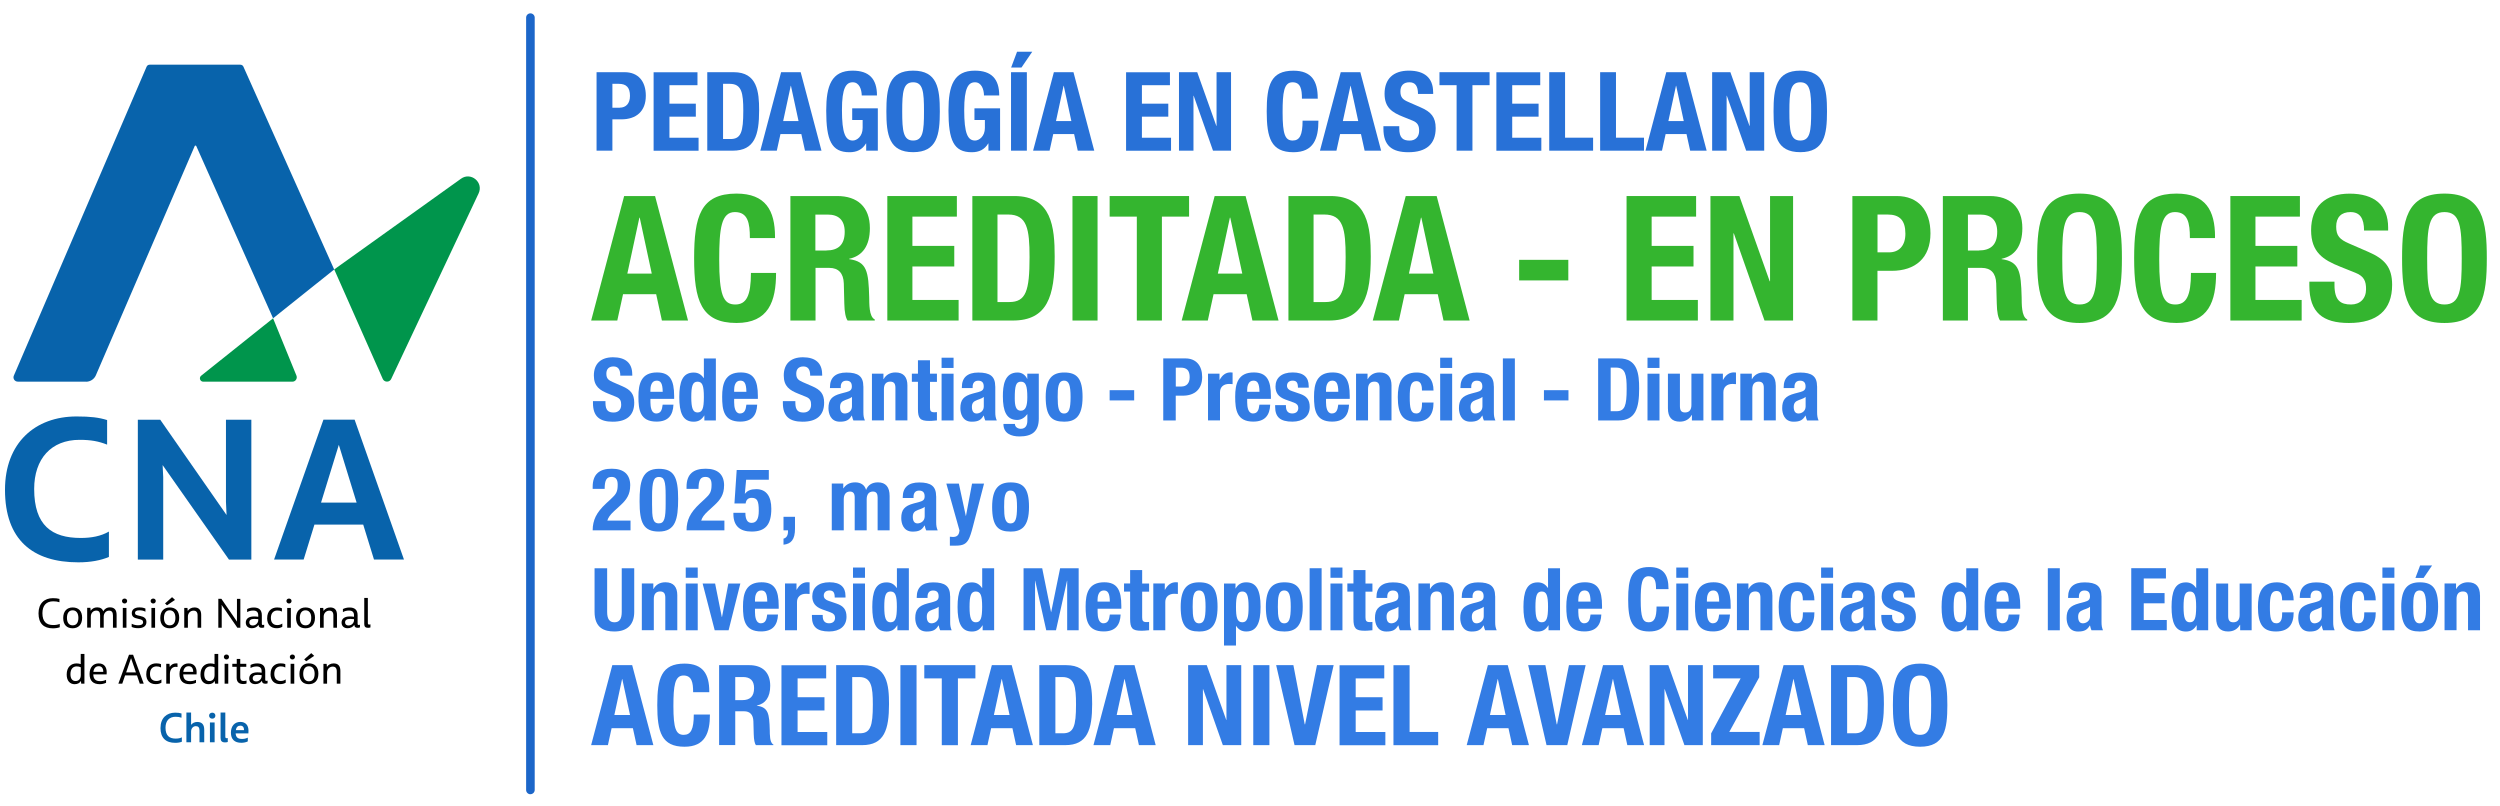 <?xml version="1.0" encoding="UTF-8"?>
<svg id="Capa_1" data-name="Capa 1" xmlns="http://www.w3.org/2000/svg" viewBox="0 0 500.41 161.24">
  <defs>
    <style>
      .cls-1 {
        fill: #00954c;
      }

      .cls-2 {
        fill: #2871d7;
      }

      .cls-3 {
        fill: #337ce4;
      }

      .cls-4 {
        fill: #0863ab;
      }

      .cls-5 {
        fill: #34b52f;
      }

      .cls-6 {
        fill: #1c66c9;
      }
    </style>
  </defs>
  <g>
    <g>
      <path d="M7.71,122.76c0-1.97,1.16-3.03,2.89-3.03.55,0,.94.05,1.3.15v.67c-.36-.13-.73-.19-1.23-.19-1.41,0-2.18.85-2.18,2.38,0,1.7.81,2.37,2.15,2.37.52,0,.95-.07,1.32-.23v.67c-.38.14-.83.22-1.38.22-1.81,0-2.87-.96-2.87-3Z"/>
      <path d="M12.65,123.7c0-1.36.76-2.11,1.89-2.11s1.9.66,1.9,2.06-.77,2.11-1.9,2.11-1.89-.66-1.89-2.06ZM15.69,123.67c0-.98-.45-1.51-1.15-1.51s-1.14.53-1.14,1.51.43,1.5,1.15,1.5,1.14-.5,1.14-1.5Z"/>
      <path d="M23.34,123.08v2.57h-.73v-2.46c0-.68-.27-.96-.77-.96-.62,0-1.08.5-1.08,1.22v2.19h-.72v-2.47c0-.68-.27-.95-.78-.95-.62,0-1.08.5-1.08,1.22v2.19h-.73v-3.97h.64l.06.6c.26-.4.7-.69,1.29-.69.64,0,1.05.26,1.22.8.25-.46.71-.8,1.36-.8.85,0,1.32.48,1.32,1.5Z"/>
      <path d="M24.42,120.3c0-.28.22-.49.52-.49s.51.21.51.49-.22.5-.51.5-.52-.22-.52-.5ZM24.58,121.68h.73v3.97h-.73v-3.97Z"/>
      <path d="M26.36,125.5v-.65c.36.19.83.31,1.27.31.67,0,1.01-.2,1.01-.6s-.23-.55-.99-.7c-.83-.16-1.27-.43-1.27-1.14,0-.67.51-1.14,1.51-1.14.51,0,.89.08,1.22.23v.63c-.36-.2-.78-.28-1.18-.28-.6,0-.9.18-.9.53s.17.42,1.01.6c.82.17,1.27.49,1.27,1.22s-.52,1.23-1.65,1.23c-.53,0-.96-.08-1.3-.25Z"/>
      <path d="M30.15,120.3c0-.28.22-.49.52-.49s.51.21.51.49-.22.5-.51.5-.52-.22-.52-.5ZM30.31,121.68h.73v3.97h-.73v-3.97Z"/>
      <path d="M32.08,123.7c0-1.36.76-2.11,1.89-2.11s1.9.66,1.9,2.06-.77,2.11-1.9,2.11-1.89-.66-1.89-2.06ZM35.11,123.67c0-.98-.45-1.51-1.15-1.51s-1.14.53-1.14,1.51.43,1.5,1.15,1.5,1.14-.5,1.14-1.5ZM33.03,120.79l1.41-1.26.59.55-1.61,1.08-.38-.37Z"/>
      <path d="M40.27,123.08v2.57h-.72v-2.47c0-.68-.31-.95-.81-.95-.65,0-1.13.52-1.13,1.19v2.23h-.73v-3.97h.64l.06.61c.27-.41.72-.7,1.34-.7.89,0,1.35.5,1.35,1.5Z"/>
      <path d="M48.11,119.86v5.79h-.6l-3.15-4.57.02.36v4.21h-.68v-5.79h.61l3.14,4.58-.02-.36v-4.21h.68Z"/>
      <path d="M52.88,125.04v.55c-.15.05-.29.08-.46.08-.46,0-.66-.21-.67-.61-.27.43-.73.69-1.34.69-.73,0-1.21-.43-1.21-1.13,0-.74.54-1.23,1.66-1.23.29,0,.56.02.83.07v-.3c0-.62-.31-.95-1.01-.95-.45,0-.86.11-1.21.31v-.61c.34-.18.81-.31,1.33-.31,1.06,0,1.61.5,1.61,1.56v1.69c0,.18.08.25.21.25.07,0,.17-.02.26-.05ZM51.69,124.19v-.26c-.26-.03-.53-.05-.79-.05-.66,0-1,.25-1,.7,0,.42.29.62.69.62.69,0,1.08-.58,1.1-1Z"/>
      <path d="M53.48,123.73c0-1.42.85-2.14,2-2.14.36,0,.71.05.95.17v.65c-.31-.15-.52-.21-.9-.21-.74,0-1.31.47-1.31,1.5,0,.95.5,1.42,1.27,1.42.43,0,.72-.11,1.02-.31v.65c-.31.19-.65.29-1.15.29-1.14,0-1.89-.7-1.89-2.02Z"/>
      <path d="M57.33,120.3c0-.28.22-.49.52-.49s.51.21.51.49-.22.5-.51.5-.52-.22-.52-.5ZM57.49,121.68h.73v3.97h-.73v-3.97Z"/>
      <path d="M59.26,123.7c0-1.36.76-2.11,1.89-2.11s1.9.66,1.9,2.06-.77,2.11-1.9,2.11-1.89-.66-1.89-2.06ZM62.3,123.67c0-.98-.45-1.51-1.15-1.51s-1.14.53-1.14,1.51.43,1.5,1.15,1.5,1.14-.5,1.14-1.5Z"/>
      <path d="M67.45,123.08v2.57h-.72v-2.47c0-.68-.31-.95-.81-.95-.65,0-1.13.52-1.13,1.19v2.23h-.73v-3.97h.64l.06.61c.27-.41.72-.7,1.34-.7.89,0,1.35.5,1.35,1.5Z"/>
      <path d="M72.05,125.04v.55c-.15.05-.29.08-.46.08-.46,0-.66-.21-.67-.61-.27.43-.73.69-1.34.69-.73,0-1.21-.43-1.21-1.13,0-.74.54-1.23,1.66-1.23.29,0,.56.02.83.07v-.3c0-.62-.31-.95-1.01-.95-.45,0-.86.11-1.21.31v-.61c.34-.18.81-.31,1.33-.31,1.06,0,1.61.5,1.61,1.56v1.69c0,.18.08.25.21.25.07,0,.17-.02.26-.05ZM70.86,124.19v-.26c-.26-.03-.53-.05-.79-.05-.66,0-1,.25-1,.7,0,.42.29.62.69.62.69,0,1.08-.58,1.1-1Z"/>
      <path d="M72.91,124.91v-5.22h.72v5.02c0,.26.12.31.27.31.08,0,.16-.02.25-.05v.62c-.16.06-.31.08-.48.08-.5,0-.76-.22-.76-.76Z"/>
      <path d="M16.9,130.89v5.96h-.64l-.06-.55c-.24.4-.64.65-1.25.65-.93,0-1.6-.65-1.6-1.93,0-1.47.84-2.23,1.99-2.23.32,0,.6.06.82.14v-2.04h.73ZM16.17,135.1v-1.53c-.24-.12-.48-.18-.81-.18-.73,0-1.26.5-1.26,1.55,0,.87.35,1.38,1.02,1.38s1.05-.45,1.05-1.22Z"/>
      <path d="M21.34,134.99h-2.67c.03.93.46,1.35,1.38,1.35.46,0,.74-.07,1.18-.26v.59c-.34.17-.82.28-1.26.28-1.31,0-2.04-.67-2.04-2.04s.76-2.12,1.83-2.12c1,0,1.6.64,1.6,1.78,0,.17,0,.27-.02.43ZM18.69,134.48h1.98c0-.74-.32-1.13-.9-1.13s-.98.36-1.08,1.13Z"/>
      <path d="M27.41,135.19h-2.37l-.57,1.66h-.78l2.13-5.79h.82l2.13,5.79h-.79l-.56-1.66ZM27.21,134.59l-.98-2.85-.98,2.85h1.95Z"/>
      <path d="M29.28,134.92c0-1.42.85-2.14,2-2.14.36,0,.71.05.95.17v.65c-.31-.15-.52-.21-.9-.21-.74,0-1.31.47-1.31,1.5,0,.95.5,1.42,1.27,1.42.43,0,.72-.11,1.02-.31v.65c-.31.19-.65.29-1.15.29-1.14,0-1.89-.7-1.89-2.02Z"/>
      <path d="M35.53,132.81v.7c-.1-.02-.22-.04-.36-.04-.66,0-1.16.5-1.16,1.44v1.93h-.73v-3.97h.64l.06.63c.26-.45.7-.72,1.26-.72.11,0,.21,0,.29.03Z"/>
      <path d="M39.34,134.99h-2.67c.03.93.46,1.35,1.38,1.35.46,0,.74-.07,1.18-.26v.59c-.34.17-.82.28-1.26.28-1.31,0-2.04-.67-2.04-2.04s.76-2.12,1.83-2.12c1,0,1.6.64,1.6,1.78,0,.17,0,.27-.02.43ZM36.69,134.48h1.98c0-.74-.32-1.13-.9-1.13s-.98.36-1.08,1.13Z"/>
      <path d="M43.68,130.89v5.96h-.64l-.06-.55c-.24.4-.64.65-1.25.65-.93,0-1.6-.65-1.6-1.93,0-1.47.84-2.23,1.99-2.23.32,0,.6.06.82.14v-2.04h.73ZM42.95,135.1v-1.53c-.24-.12-.48-.18-.81-.18-.73,0-1.26.5-1.26,1.55,0,.87.35,1.38,1.02,1.38s1.05-.45,1.05-1.22Z"/>
      <path d="M44.81,131.5c0-.28.22-.49.52-.49s.51.21.51.49-.22.5-.51.5-.52-.22-.52-.5ZM44.96,132.87h.73v3.97h-.73v-3.97Z"/>
      <path d="M49.35,136.22v.59c-.15.07-.36.11-.65.11-.69,0-1.33-.26-1.33-1.26v-2.19h-.87v-.6h.89v-.98h.7v.98h1.21v.6h-1.21v2.09c0,.6.31.75.7.75.24,0,.36-.02.56-.09Z"/>
      <path d="M53.56,136.23v.55c-.15.05-.29.08-.46.08-.46,0-.66-.21-.67-.61-.27.43-.73.69-1.34.69-.73,0-1.21-.43-1.21-1.13,0-.74.54-1.23,1.66-1.23.29,0,.56.02.83.07v-.3c0-.62-.31-.95-1.01-.95-.45,0-.86.11-1.21.31v-.61c.34-.18.81-.31,1.33-.31,1.06,0,1.61.5,1.61,1.56v1.69c0,.18.08.25.21.25.07,0,.17-.02.26-.05ZM52.37,135.39v-.26c-.26-.03-.53-.05-.79-.05-.66,0-1,.25-1,.7,0,.42.29.62.69.62.69,0,1.08-.58,1.1-1Z"/>
      <path d="M54.16,134.92c0-1.42.85-2.14,2-2.14.36,0,.71.05.95.17v.65c-.31-.15-.52-.21-.9-.21-.74,0-1.31.47-1.31,1.5,0,.95.5,1.42,1.27,1.42.43,0,.72-.11,1.02-.31v.65c-.31.19-.65.29-1.15.29-1.14,0-1.89-.7-1.89-2.02Z"/>
      <path d="M58.01,131.5c0-.28.22-.49.52-.49s.51.21.51.49-.22.5-.51.5-.52-.22-.52-.5ZM58.17,132.87h.73v3.97h-.73v-3.97Z"/>
      <path d="M59.94,134.89c0-1.36.76-2.11,1.89-2.11s1.9.66,1.9,2.06-.77,2.11-1.9,2.11-1.89-.66-1.89-2.06ZM62.98,134.87c0-.98-.45-1.51-1.15-1.51s-1.14.53-1.14,1.51.43,1.5,1.15,1.5,1.14-.5,1.14-1.5ZM60.89,131.99l1.41-1.26.59.55-1.61,1.08-.38-.37Z"/>
      <path d="M68.13,134.28v2.57h-.72v-2.47c0-.68-.31-.95-.81-.95-.65,0-1.13.52-1.13,1.19v2.23h-.73v-3.97h.64l.06.61c.27-.41.72-.7,1.34-.7.89,0,1.35.5,1.35,1.5Z"/>
    </g>
    <g>
      <path class="cls-4" d="M1,98.04c0-9.4,6.04-14.68,14.32-14.68,2.8,0,4.44.2,6.12.72v4.92c-1.72-.68-3.24-.96-5.52-.96-5.68,0-9.08,3.8-9.08,9.84,0,7.32,3.56,9.8,9.32,9.8,2.16,0,4.04-.36,5.64-1.28v5.08c-1.6.68-3.64,1.08-6.12,1.08-9.16,0-14.68-4.52-14.68-14.52Z"/>
      <path class="cls-4" d="M50.31,84.01v28h-4.48l-13.28-18.92.12,2.4v16.52h-5.08v-28h4.48l13.28,19.08-.12-2.64v-16.44h5.08Z"/>
      <path class="cls-4" d="M72.7,105h-9.76l-2.16,7h-5.92l9.88-28h6.24l9.88,28h-6l-2.16-7ZM71.38,100.6l-3.56-11.56-3.56,11.56h7.12Z"/>
    </g>
    <g>
      <path class="cls-1" d="M54.66,63.71l-14.39,11.49c-.5.4-.22,1.2.42,1.2h17.83c.63,0,1.05-.63.82-1.21l-4.68-11.47Z"/>
      <path class="cls-4" d="M17.21,76.39H3.56c-.62,0-1.04-.63-.79-1.2L29.34,13.36c.1-.24.33-.41.61-.41h18.16c.27,0,.51.16.61.39l18.17,40.6-12.23,9.77-15.37-34.47c-.06-.14-.26-.14-.32,0l-19.8,45.92c-.34.74-1.09,1.25-1.96,1.25"/>
      <path class="cls-1" d="M76.61,75.84l-9.71-21.91,25.38-18.16c1.98-1.42,4.56.73,3.52,2.94l-17.48,37.11c-.14.34-.47.57-.86.57s-.71-.23-.85-.55"/>
    </g>
    <g>
      <path class="cls-4" d="M32.13,145.69c0-1.95,1.21-3.04,2.93-3.04.57,0,.93.05,1.27.16v.85c-.36-.13-.69-.19-1.18-.19-1.28,0-2.02.81-2.02,2.19,0,1.6.77,2.18,2.03,2.18.49,0,.89-.07,1.24-.25v.88c-.35.14-.79.22-1.32.22-1.86,0-2.96-.95-2.96-3Z"/>
      <path class="cls-4" d="M40.88,146.07v2.51h-.95v-2.39c0-.58-.26-.84-.72-.84-.53,0-.96.41-.96,1.08v2.15h-.94v-5.96h.94v2.47c.26-.34.68-.58,1.23-.58.93,0,1.4.51,1.4,1.56Z"/>
      <path class="cls-4" d="M41.85,143.25c0-.35.26-.6.64-.6s.62.25.62.6-.25.6-.62.6-.64-.25-.64-.6ZM42.02,144.61h.94v3.97h-.94v-3.97Z"/>
      <path class="cls-4" d="M44.15,147.73v-5.11h.95v4.83c0,.26.11.31.26.31.07,0,.15,0,.23-.04v.8c-.18.06-.35.08-.55.08-.63,0-.89-.29-.89-.89Z"/>
      <path class="cls-4" d="M49.71,146.8h-2.54c.05.76.41,1.11,1.27,1.11.47,0,.73-.07,1.16-.26v.75c-.31.17-.82.28-1.29.28-1.37,0-2.09-.7-2.09-2.04s.78-2.14,1.88-2.14c1.03,0,1.64.64,1.64,1.78,0,.2,0,.34-.02.51ZM47.2,146.15h1.65c0-.6-.26-.9-.74-.9s-.81.27-.9.9Z"/>
    </g>
  </g>
  <path class="cls-6" d="M106.17,158.98c-.48,0-.86-.39-.86-.86V3.53c0-.48.39-.86.86-.86s.86.39.86.86v154.58c0,.48-.39.86-.86.86Z"/>
  <g>
    <path class="cls-2" d="M125.02,14.45c2.71,0,4.25,1.8,4.25,4.71,0,3.1-1.89,4.73-4.91,4.73h-1.78v6.27h-3.17v-15.71h5.61ZM124.05,21.55c1.23,0,2.05-.81,2.05-2.35,0-1.69-.73-2.42-2.24-2.42h-1.28v4.78h1.47Z"/>
    <path class="cls-2" d="M139.61,14.45v2.6h-5.61v3.7h5.28v2.6h-5.28v4.22h5.83v2.6h-9v-15.71h8.78Z"/>
    <path class="cls-2" d="M146.87,14.45c4.71,0,5.08,3.94,5.08,7.63,0,4.97-.9,8.08-5.28,8.08h-5.1v-15.71h5.3ZM146.21,27.83c2.11,0,2.57-1.39,2.57-5.66,0-3.56-.31-5.39-2.71-5.39h-1.34v11.05h1.47Z"/>
    <path class="cls-2" d="M160.27,14.45l4.16,15.71h-3.3l-.73-3.32h-4.18l-.73,3.32h-3.3l4.16-15.71h3.92ZM158.28,17.18l-1.52,7.06h3.08l-1.52-7.06h-.04Z"/>
    <path class="cls-2" d="M175.53,19.11h-3.04c-.02-1.19-.48-2.64-1.8-2.64s-2.16,1.08-2.16,5.52c0,4.75.7,6.14,2.18,6.14.77,0,1.96-.79,1.96-2.53v-1.58h-2.09v-2.33h5.13v8.47h-2.33v-1.45h-.04c-.75,1.25-1.85,1.76-3.3,1.76-3.61,0-4.66-2.35-4.66-8.32,0-5.02,1.06-8.01,5.28-8.01,3.3,0,4.88,1.63,4.88,4.97Z"/>
    <path class="cls-2" d="M188.12,22.3c0,4.66-.53,8.16-5.35,8.16s-5.35-3.5-5.35-8.16.51-8.16,5.35-8.16,5.35,3.54,5.35,8.16ZM182.77,28.13c1.98,0,2.18-1.85,2.18-5.83s-.2-5.83-2.18-5.83-2.18,1.91-2.18,5.83.22,5.83,2.18,5.83Z"/>
    <path class="cls-2" d="M200,19.11h-3.04c-.02-1.19-.48-2.64-1.8-2.64s-2.16,1.08-2.16,5.52c0,4.75.7,6.14,2.18,6.14.77,0,1.96-.79,1.96-2.53v-1.58h-2.09v-2.33h5.13v8.47h-2.33v-1.45h-.04c-.75,1.25-1.85,1.76-3.3,1.76-3.61,0-4.66-2.35-4.66-8.32,0-5.02,1.06-8.01,5.28-8.01,3.3,0,4.88,1.63,4.88,4.97Z"/>
    <path class="cls-2" d="M205.54,14.45v15.71h-3.17v-15.71h3.17ZM206.62,10.35l-2.16,3.17h-2.07l1.19-3.17h3.04Z"/>
    <path class="cls-2" d="M214.87,14.45l4.16,15.71h-3.3l-.73-3.32h-4.18l-.73,3.32h-3.3l4.16-15.71h3.92ZM212.89,17.18l-1.52,7.06h3.08l-1.52-7.06h-.04Z"/>
    <path class="cls-2" d="M234.18,14.45v2.6h-5.61v3.7h5.28v2.6h-5.28v4.22h5.83v2.6h-9v-15.71h8.78Z"/>
    <path class="cls-2" d="M239.64,14.45l3.83,10.76h.04v-10.76h2.9v15.71h-3.61l-3.87-11h-.04v11h-2.9v-15.71h3.65Z"/>
    <path class="cls-2" d="M263.77,19.6v.15h-3.17c0-1.91-.26-3.28-1.89-3.28-1.72,0-1.98,2.05-1.98,6.01,0,4.44.51,5.65,2.02,5.65,1.41,0,1.98-1.1,1.98-3.98h3.17c0,3.59-.95,6.32-5,6.32-4.49,0-5.35-2.88-5.35-8.16s.81-8.16,5.35-8.16c3.67,0,4.86,2.13,4.86,5.46Z"/>
    <path class="cls-2" d="M272.29,14.45l4.16,15.71h-3.3l-.73-3.32h-4.18l-.73,3.32h-3.3l4.16-15.71h3.92ZM270.31,17.18l-1.52,7.06h3.08l-1.52-7.06h-.04Z"/>
    <path class="cls-2" d="M286.87,18.43v.37h-3.04c0-1.58-.55-2.33-1.72-2.33s-1.8.66-1.8,1.83.44,1.63,1.63,2.13l2.42,1.06c2.09.9,3.01,1.96,3.01,4.16,0,3.21-1.89,4.82-5.46,4.82-3.28,0-5-1.3-5-4.73v-.48h3.17v.42c0,1.96.77,2.46,2.09,2.46,1.12,0,1.89-.73,1.89-1.94,0-.97-.22-1.63-1.34-2.07l-1.91-.77c-2.16-.86-3.67-1.83-3.67-4.6,0-2.97,1.76-4.62,4.86-4.62s4.86,1.43,4.86,4.29Z"/>
    <path class="cls-2" d="M298.16,14.45v2.6h-3.43v13.11h-3.17v-13.11h-3.43v-2.6h10.03Z"/>
    <path class="cls-2" d="M308.3,14.45v2.6h-5.61v3.7h5.28v2.6h-5.28v4.22h5.83v2.6h-9v-15.71h8.78Z"/>
    <path class="cls-2" d="M313.27,14.45v13.11h5.61v2.6h-8.78v-15.71h3.17Z"/>
    <path class="cls-2" d="M323.46,14.45v13.11h5.61v2.6h-8.78v-15.71h3.17Z"/>
    <path class="cls-2" d="M337.45,14.45l4.16,15.71h-3.3l-.73-3.32h-4.18l-.73,3.32h-3.3l4.16-15.71h3.92ZM335.47,17.18l-1.52,7.06h3.08l-1.52-7.06h-.04Z"/>
    <path class="cls-2" d="M346.36,14.45l3.83,10.76h.04v-10.76h2.9v15.71h-3.61l-3.87-11h-.04v11h-2.9v-15.71h3.65Z"/>
    <path class="cls-2" d="M365.7,22.3c0,4.66-.53,8.16-5.35,8.16s-5.35-3.5-5.35-8.16.51-8.16,5.35-8.16,5.35,3.54,5.35,8.16ZM360.35,28.13c1.98,0,2.18-1.85,2.18-5.83s-.2-5.83-2.18-5.83-2.18,1.91-2.18,5.83.22,5.83,2.18,5.83Z"/>
    <path class="cls-5" d="M131.12,39.24l6.6,24.92h-5.23l-1.15-5.27h-6.63l-1.15,5.27h-5.23l6.6-24.92h6.21ZM127.98,43.57l-2.41,11.2h4.89l-2.41-11.2h-.07Z"/>
    <path class="cls-5" d="M155.13,47.41v.24h-5.03c0-3.04-.42-5.2-3-5.2-2.72,0-3.14,3.25-3.14,9.53,0,7.05.8,8.97,3.21,8.97,2.23,0,3.14-1.75,3.14-6.32h5.03c0,5.69-1.5,10.02-7.92,10.02-7.12,0-8.48-4.57-8.48-12.95s1.29-12.95,8.48-12.95c5.83,0,7.71,3.38,7.71,8.65Z"/>
    <path class="cls-5" d="M167.59,39.24c4.01,0,6.53,2.16,6.53,6.42,0,3.56-1.5,5.58-4.15,6.14v.07c3.59.49,3.87,2.51,4.01,7.61.04,1.33-.07,3.87,1.12,4.47v.21h-5.44c-.38-.52-.63-1.67-.66-3.42l-.1-4.01c-.07-2.06-1.08-3.11-2.9-3.11h-2.76v10.54h-5.03v-24.92h9.39ZM165.42,50.13c2.37,0,3.66-1.15,3.66-3.73,0-2.37-1.26-3.45-3.39-3.45h-2.48v7.19h2.2Z"/>
    <path class="cls-5" d="M191.53,39.24v4.12h-8.9v5.86h8.38v4.12h-8.38v6.7h9.25v4.12h-14.27v-24.92h13.92Z"/>
    <path class="cls-5" d="M203.05,39.24c7.47,0,8.06,6.25,8.06,12.11,0,7.89-1.43,12.81-8.38,12.81h-8.1v-24.92h8.41ZM202,60.46c3.35,0,4.08-2.2,4.08-8.97,0-5.65-.49-8.55-4.29-8.55h-2.13v17.52h2.34Z"/>
    <path class="cls-5" d="M219.69,39.24v24.92h-5.02v-24.92h5.02Z"/>
    <path class="cls-5" d="M238.01,39.24v4.12h-5.44v20.8h-5.02v-20.8h-5.44v-4.12h15.91Z"/>
    <path class="cls-5" d="M249.32,39.24l6.6,24.92h-5.23l-1.15-5.27h-6.63l-1.15,5.27h-5.23l6.6-24.92h6.21ZM246.18,43.57l-2.41,11.2h4.89l-2.41-11.2h-.07Z"/>
    <path class="cls-5" d="M266.32,39.24c7.47,0,8.06,6.25,8.06,12.11,0,7.89-1.43,12.81-8.38,12.81h-8.1v-24.92h8.41ZM265.27,60.46c3.35,0,4.08-2.2,4.08-8.97,0-5.65-.49-8.55-4.29-8.55h-2.13v17.52h2.34Z"/>
    <path class="cls-5" d="M287.57,39.24l6.6,24.92h-5.23l-1.15-5.27h-6.63l-1.15,5.27h-5.23l6.6-24.92h6.21ZM284.43,43.57l-2.41,11.2h4.89l-2.41-11.2h-.07Z"/>
    <path class="cls-5" d="M313.92,52.01v4.12h-9.84v-4.12h9.84Z"/>
    <path class="cls-5" d="M339.5,39.24v4.12h-8.9v5.86h8.38v4.12h-8.38v6.7h9.25v4.12h-14.27v-24.92h13.92Z"/>
    <path class="cls-5" d="M348.16,39.24l6.07,17.06h.07v-17.06h4.61v24.92h-5.72l-6.14-17.45h-.07v17.45h-4.61v-24.92h5.79Z"/>
    <path class="cls-5" d="M379.67,39.24c4.29,0,6.74,2.86,6.74,7.47,0,4.92-3,7.5-7.78,7.5h-2.83v9.95h-5.02v-24.92h8.9ZM378.14,50.51c1.95,0,3.25-1.29,3.25-3.73,0-2.69-1.15-3.84-3.56-3.84h-2.02v7.57h2.34Z"/>
    <path class="cls-5" d="M398.27,39.24c4.01,0,6.53,2.16,6.53,6.42,0,3.56-1.5,5.58-4.15,6.14v.07c3.59.49,3.87,2.51,4.01,7.61.03,1.33-.07,3.87,1.12,4.47v.21h-5.44c-.38-.52-.63-1.67-.66-3.42l-.11-4.01c-.07-2.06-1.08-3.11-2.9-3.11h-2.76v10.54h-5.02v-24.92h9.39ZM396.11,50.13c2.37,0,3.66-1.15,3.66-3.73,0-2.37-1.26-3.45-3.38-3.45h-2.48v7.19h2.2Z"/>
    <path class="cls-5" d="M424.73,51.7c0,7.4-.84,12.95-8.48,12.95s-8.48-5.55-8.48-12.95.8-12.95,8.48-12.95,8.48,5.62,8.48,12.95ZM416.25,60.95c3.14,0,3.46-2.93,3.46-9.25s-.31-9.25-3.46-9.25-3.46,3.04-3.46,9.25.35,9.25,3.46,9.25Z"/>
    <path class="cls-5" d="M443.36,47.41v.24h-5.02c0-3.04-.42-5.2-3-5.2-2.72,0-3.14,3.25-3.14,9.53,0,7.05.8,8.97,3.21,8.97,2.23,0,3.14-1.75,3.14-6.32h5.03c0,5.69-1.5,10.02-7.92,10.02-7.12,0-8.48-4.57-8.48-12.95s1.29-12.95,8.48-12.95c5.83,0,7.71,3.38,7.71,8.65Z"/>
    <path class="cls-5" d="M460.36,39.24v4.12h-8.9v5.86h8.38v4.12h-8.38v6.7h9.25v4.12h-14.27v-24.92h13.92Z"/>
    <path class="cls-5" d="M478.02,45.56v.59h-4.82c0-2.51-.87-3.7-2.72-3.7s-2.86,1.05-2.86,2.9.7,2.58,2.58,3.39l3.84,1.67c3.32,1.43,4.78,3.11,4.78,6.6,0,5.09-3,7.64-8.65,7.64-5.2,0-7.92-2.06-7.92-7.5v-.77h5.03v.66c0,3.11,1.22,3.91,3.32,3.91,1.78,0,3-1.15,3-3.07,0-1.54-.35-2.58-2.13-3.28l-3.04-1.22c-3.42-1.36-5.83-2.9-5.83-7.29,0-4.71,2.79-7.33,7.71-7.33s7.71,2.27,7.71,6.8Z"/>
    <path class="cls-5" d="M497.77,51.7c0,7.4-.84,12.95-8.48,12.95s-8.48-5.55-8.48-12.95.8-12.95,8.48-12.95,8.48,5.62,8.48,12.95ZM489.29,60.95c3.14,0,3.46-2.93,3.46-9.25s-.31-9.25-3.46-9.25-3.46,3.04-3.46,9.25.35,9.25,3.46,9.25Z"/>
    <path class="cls-3" d="M126.56,74.89v.3h-2.4c0-1.25-.44-1.84-1.36-1.84s-1.43.52-1.43,1.44.35,1.29,1.29,1.69l1.91.83c1.65.71,2.38,1.55,2.38,3.29,0,2.54-1.5,3.81-4.31,3.81-2.59,0-3.95-1.03-3.95-3.74v-.38h2.5v.33c0,1.55.61,1.95,1.65,1.95.89,0,1.5-.57,1.5-1.53,0-.77-.17-1.29-1.06-1.63l-1.51-.61c-1.7-.68-2.9-1.44-2.9-3.64,0-2.35,1.39-3.65,3.84-3.65s3.84,1.13,3.84,3.39Z"/>
    <path class="cls-3" d="M134.94,79.3v.54h-4.75v.68c0,.94.19,2.26,1.18,2.24.89-.02,1.15-.68,1.27-1.76h2.16c-.09,2.1-1.03,3.39-3.39,3.39-3.3,0-3.62-2.35-3.62-4.99s.59-4.85,3.72-4.85c2.59,0,3.43,1.53,3.43,4.75ZM132.65,78.42c-.02-1.81-.47-2.23-1.22-2.23-1.08,0-1.24,1.24-1.24,1.86v.37h2.45Z"/>
    <path class="cls-3" d="M143.29,71.74v12.42h-2.3v-.99h-.03c-.5.83-1.13,1.24-2.12,1.24-2.21,0-2.87-1.88-2.87-4.92s.64-4.92,2.87-4.92c.9,0,1.51.37,2.02,1.11h.03v-3.93h2.4ZM139.62,82.56c.96,0,1.27-.78,1.27-3.08s-.3-3.08-1.27-3.08-1.25.83-1.25,3.08.33,3.08,1.25,3.08Z"/>
    <path class="cls-3" d="M151.7,79.3v.54h-4.75v.68c0,.94.19,2.26,1.18,2.24.89-.02,1.15-.68,1.27-1.76h2.16c-.09,2.1-1.03,3.39-3.39,3.39-3.31,0-3.62-2.35-3.62-4.99s.59-4.85,3.72-4.85c2.59,0,3.43,1.53,3.43,4.75ZM149.4,78.42c-.02-1.81-.47-2.23-1.22-2.23-1.08,0-1.23,1.24-1.23,1.86v.37h2.45Z"/>
    <path class="cls-3" d="M164.57,74.89v.3h-2.4c0-1.25-.44-1.84-1.36-1.84s-1.43.52-1.43,1.44.35,1.29,1.29,1.69l1.91.83c1.65.71,2.38,1.55,2.38,3.29,0,2.54-1.5,3.81-4.31,3.81-2.59,0-3.95-1.03-3.95-3.74v-.38h2.5v.33c0,1.55.61,1.95,1.65,1.95.89,0,1.5-.57,1.5-1.53,0-.77-.17-1.29-1.06-1.63l-1.51-.61c-1.7-.68-2.9-1.44-2.9-3.64,0-2.35,1.39-3.65,3.84-3.65s3.84,1.13,3.84,3.39Z"/>
    <path class="cls-3" d="M172.82,77.34v5.15c0,.73.07,1.13.3,1.67h-2.3c-.1-.17-.19-.5-.3-.97h-.04c-.52.87-1.06,1.22-2.37,1.22-1.9,0-2.28-1.72-2.28-2.7,0-1.67.63-2.44,2.5-2.94l1.1-.29c.78-.21,1.08-.47,1.08-1.13,0-.78-.37-1.15-1.11-1.15-.68,0-1.11.4-1.11,1.24v.24h-2.16v-.17c0-1.95,1.13-2.94,3.29-2.94,2.37,0,3.39.76,3.39,2.78ZM169.05,82.77c.73,0,1.48-.49,1.48-1.41v-1.91c-.26.19-.38.28-.82.43l-.52.19c-.75.28-1.04.64-1.04,1.39,0,.83.33,1.3.9,1.3Z"/>
    <path class="cls-3" d="M181.63,77.16v6.99h-2.4v-6.51c0-.83-.28-1.25-1.03-1.25-.85,0-1.27.54-1.27,1.5v6.26h-2.4v-9.36h2.3v1.1h.04c.47-.85,1.27-1.34,2.38-1.34,1.64,0,2.38.96,2.38,2.61Z"/>
    <path class="cls-3" d="M186.15,72.12v2.68h1.39v1.63h-1.39v5.13c0,.68.16.96.87.96.28,0,.37-.02.52-.04v1.67c-1.01.1-1.22.1-1.57.1-1.79,0-2.23-.49-2.23-2.37v-5.46h-1.22v-1.63h1.22v-2.68h2.4Z"/>
    <path class="cls-3" d="M190.87,71.6v2.05h-2.4v-2.05h2.4ZM190.87,74.8v9.36h-2.4v-9.36h2.4Z"/>
    <path class="cls-3" d="M199.22,77.34v5.15c0,.73.07,1.13.3,1.67h-2.3c-.1-.17-.19-.5-.3-.97h-.04c-.52.87-1.06,1.22-2.37,1.22-1.9,0-2.28-1.72-2.28-2.7,0-1.67.63-2.44,2.5-2.94l1.1-.29c.78-.21,1.08-.47,1.08-1.13,0-.78-.37-1.15-1.11-1.15-.68,0-1.11.4-1.11,1.24v.24h-2.16v-.17c0-1.95,1.13-2.94,3.29-2.94,2.37,0,3.39.76,3.39,2.78ZM195.44,82.77c.73,0,1.48-.49,1.48-1.41v-1.91c-.26.19-.38.28-.82.43l-.52.19c-.75.28-1.04.64-1.04,1.39,0,.83.33,1.3.9,1.3Z"/>
    <path class="cls-3" d="M205.6,75.84h.03v-1.04h2.3v8.96c0,2.64-1.37,3.6-3.88,3.6-1.6,0-3.2-.57-3.2-2.5h2.3c0,.63.61.97,1.17.97.99,0,1.32-.75,1.32-1.63v-1.29h-.03c-.45.64-1.18,1.15-2,1.15-2.16,0-2.87-1.76-2.87-4.73,0-2.09.28-4.77,2.94-4.77.89,0,1.57.5,1.93,1.29ZM204.33,82.21c1.01,0,1.3-1.04,1.3-2.71,0-2.24-.3-3.1-1.27-3.1-1.03,0-1.24.85-1.24,3.34,0,1.44.21,2.47,1.2,2.47Z"/>
    <path class="cls-3" d="M212.95,84.4c-2.3,0-3.64-.91-3.64-4.92,0-3.74,1.36-4.92,3.71-4.92,2.54,0,3.67,1.18,3.67,4.91,0,4.04-1.57,4.94-3.74,4.94ZM213,76.19c-1.22,0-1.29,1.44-1.29,3.29,0,2.04.16,3.29,1.29,3.29.96,0,1.29-.9,1.29-3.29s-.33-3.29-1.29-3.29Z"/>
    <path class="cls-3" d="M227.02,78.1v2.05h-4.91v-2.05h4.91Z"/>
    <path class="cls-3" d="M237.27,71.74c2.14,0,3.36,1.43,3.36,3.72,0,2.45-1.5,3.74-3.88,3.74h-1.41v4.96h-2.5v-12.42h4.44ZM236.51,77.36c.97,0,1.62-.64,1.62-1.86,0-1.34-.57-1.91-1.77-1.91h-1.01v3.78h1.17Z"/>
    <path class="cls-3" d="M246.72,74.59v2.3c-.19-.02-.45-.04-.71-.04-1.11,0-1.81.64-1.81,1.65v5.65h-2.4v-9.36h2.3v1.25h.03c.54-.99,1.25-1.5,2.16-1.5.14,0,.3.02.44.03Z"/>
    <path class="cls-3" d="M254.39,79.3v.54h-4.75v.68c0,.94.19,2.26,1.18,2.24.89-.02,1.15-.68,1.27-1.76h2.16c-.09,2.1-1.03,3.39-3.39,3.39-3.3,0-3.62-2.35-3.62-4.99s.59-4.85,3.72-4.85c2.59,0,3.43,1.53,3.43,4.75ZM252.1,78.42c-.02-1.81-.47-2.23-1.22-2.23-1.08,0-1.24,1.24-1.24,1.86v.37h2.45Z"/>
    <path class="cls-3" d="M261.96,77.23v.37h-2.16c0-1.03-.31-1.41-1.06-1.41-.64,0-1.13.37-1.13,1.01,0,.54.35.87.99,1.08l1.58.54c1.34.45,1.98,1.18,1.98,2.64,0,1.86-1.34,2.94-3.48,2.94-2.4,0-3.44-.91-3.44-2.96v-.35h2.16v.24c0,.99.5,1.43,1.25,1.43.8,0,1.22-.42,1.22-1.11,0-.5-.28-.85-.87-1.06l-1.69-.61c-1.43-.52-2-1.36-2-2.61,0-1.7,1.18-2.82,3.44-2.82s3.2,1.04,3.2,2.68Z"/>
    <path class="cls-3" d="M270.17,79.3v.54h-4.75v.68c0,.94.19,2.26,1.18,2.24.89-.02,1.15-.68,1.27-1.76h2.16c-.09,2.1-1.03,3.39-3.39,3.39-3.3,0-3.62-2.35-3.62-4.99s.59-4.85,3.72-4.85c2.59,0,3.43,1.53,3.43,4.75ZM267.88,78.42c-.02-1.81-.47-2.23-1.22-2.23-1.08,0-1.24,1.24-1.24,1.86v.37h2.45Z"/>
    <path class="cls-3" d="M278.53,77.16v6.99h-2.4v-6.51c0-.83-.28-1.25-1.03-1.25-.85,0-1.27.54-1.27,1.5v6.26h-2.4v-9.36h2.3v1.1h.04c.47-.85,1.27-1.34,2.38-1.34,1.64,0,2.38.96,2.38,2.61Z"/>
    <path class="cls-3" d="M286.93,78.17h-2.3c0-.73-.1-1.88-1.08-1.88-1.13,0-1.37.94-1.37,3.2,0,2.14.17,3.27,1.29,3.27s1.17-1.22,1.17-2.19h2.3c0,2.45-1.03,3.83-3.57,3.83s-3.58-1.41-3.58-4.92c0-2.64.68-4.92,3.79-4.92,2.38,0,3.36,1.58,3.36,3.62Z"/>
    <path class="cls-3" d="M290.67,71.6v2.05h-2.4v-2.05h2.4ZM290.67,74.8v9.36h-2.4v-9.36h2.4Z"/>
    <path class="cls-3" d="M299.02,77.34v5.15c0,.73.07,1.13.3,1.67h-2.3c-.1-.17-.19-.5-.3-.97h-.04c-.52.87-1.06,1.22-2.37,1.22-1.9,0-2.28-1.72-2.28-2.7,0-1.67.63-2.44,2.5-2.94l1.1-.29c.78-.21,1.08-.47,1.08-1.13,0-.78-.37-1.15-1.11-1.15-.68,0-1.11.4-1.11,1.24v.24h-2.16v-.17c0-1.95,1.13-2.94,3.29-2.94,2.37,0,3.39.76,3.39,2.78ZM295.25,82.77c.73,0,1.48-.49,1.48-1.41v-1.91c-.26.19-.38.28-.82.43l-.52.19c-.75.28-1.04.64-1.04,1.39,0,.83.33,1.3.9,1.3Z"/>
    <path class="cls-3" d="M303.22,71.74v12.42h-2.4v-12.42h2.4Z"/>
    <path class="cls-3" d="M313.95,78.1v2.05h-4.91v-2.05h4.91Z"/>
    <path class="cls-3" d="M324.08,71.74c3.72,0,4.02,3.11,4.02,6.04,0,3.93-.71,6.38-4.17,6.38h-4.04v-12.42h4.19ZM323.56,82.31c1.67,0,2.04-1.1,2.04-4.47,0-2.82-.24-4.26-2.14-4.26h-1.06v8.73h1.17Z"/>
    <path class="cls-3" d="M332.17,71.6v2.05h-2.4v-2.05h2.4ZM332.17,74.8v9.36h-2.4v-9.36h2.4Z"/>
    <path class="cls-3" d="M336.26,74.8v6.49c0,.89.29,1.27,1.03,1.27.85,0,1.27-.54,1.27-1.48v-6.28h2.4v9.36h-2.3v-1.1h-.04c-.49.87-1.29,1.34-2.38,1.34-1.62,0-2.38-.92-2.38-2.68v-6.92h2.4Z"/>
    <path class="cls-3" d="M347.48,74.59v2.3c-.19-.02-.45-.04-.71-.04-1.11,0-1.81.64-1.81,1.65v5.65h-2.4v-9.36h2.3v1.25h.03c.54-.99,1.25-1.5,2.16-1.5.14,0,.3.02.43.03Z"/>
    <path class="cls-3" d="M355.45,77.16v6.99h-2.4v-6.51c0-.83-.28-1.25-1.03-1.25-.85,0-1.27.54-1.27,1.5v6.26h-2.4v-9.36h2.3v1.1h.03c.47-.85,1.27-1.34,2.38-1.34,1.63,0,2.38.96,2.38,2.61Z"/>
    <path class="cls-3" d="M363.72,77.34v5.15c0,.73.07,1.13.29,1.67h-2.3c-.1-.17-.19-.5-.3-.97h-.03c-.52.87-1.06,1.22-2.37,1.22-1.9,0-2.28-1.72-2.28-2.7,0-1.67.63-2.44,2.5-2.94l1.1-.29c.78-.21,1.08-.47,1.08-1.13,0-.78-.37-1.15-1.11-1.15-.68,0-1.11.4-1.11,1.24v.24h-2.16v-.17c0-1.95,1.13-2.94,3.29-2.94,2.37,0,3.39.76,3.39,2.78ZM359.94,82.77c.73,0,1.48-.49,1.48-1.41v-1.91c-.26.19-.38.28-.82.43l-.52.19c-.75.28-1.04.64-1.04,1.39,0,.83.33,1.3.9,1.3Z"/>
    <path class="cls-3" d="M126.14,97.2c0,1.76-.71,2.8-1.91,3.91l-1.34,1.23c-.75.7-1.15,1.25-1.32,1.86h4.64v1.95h-7.58c0-1.03.21-1.95.61-2.77.42-.83,1.03-1.63,2.1-2.63l.94-.87c1.06-.97,1.36-1.44,1.36-2.87,0-1.06-.4-1.55-1.22-1.55-.96,0-1.39.57-1.39,2.4h-2.4v-.4c0-2.59,1.39-3.64,3.83-3.64s3.69,1.17,3.69,3.36Z"/>
    <path class="cls-3" d="M135.74,99.86c0,4.05-.52,6.54-3.86,6.54-3.11,0-3.86-1.79-3.86-6.02,0-3.9.44-6.54,3.86-6.54,3.01,0,3.86,1.62,3.86,6.02ZM130.52,100.97c0,2.63.12,3.79,1.36,3.79,1.11,0,1.36-1.04,1.36-3.91v-1.69c0-2.91-.28-3.69-1.36-3.69-.99,0-1.36.78-1.36,3.91v1.58Z"/>
    <path class="cls-3" d="M144.93,97.2c0,1.76-.71,2.8-1.91,3.91l-1.34,1.23c-.75.7-1.15,1.25-1.32,1.86h4.64v1.95h-7.58c0-1.03.21-1.95.61-2.77.42-.83,1.03-1.63,2.1-2.63l.94-.87c1.06-.97,1.36-1.44,1.36-2.87,0-1.06-.4-1.55-1.22-1.55-.96,0-1.39.57-1.39,2.4h-2.4v-.4c0-2.59,1.39-3.64,3.83-3.64s3.69,1.17,3.69,3.36Z"/>
    <path class="cls-3" d="M153.89,94.08v1.95h-4.54l-.26,2.8h.03c.47-.64,1.22-.92,2.26-.92,2,0,3.01,1.43,3.01,3.93,0,3.25-1.24,4.56-3.95,4.56-2.35,0-3.64-1.15-3.64-3.5v-.26h2.4c0,1.36.42,2.02,1.22,2.02.99,0,1.46-.75,1.46-2.42,0-1.96-.3-2.59-1.43-2.59-.7,0-1.11.4-1.2,1.13h-2.24l.45-6.7h6.42Z"/>
    <path class="cls-3" d="M159.13,103.44v2.37c0,2.21-.78,3.06-2.3,3.22v-1.22c.59-.12.9-.68.9-1.39v-.26h-.9v-2.71h2.3Z"/>
    <path class="cls-3" d="M173.34,98.05h.03c.35-.96,1.18-1.5,2.37-1.5,1.57,0,2.33.97,2.33,2.73v6.87h-2.4v-6.59c0-.68-.23-1.17-.94-1.17-.82,0-1.25.59-1.25,1.55v6.21h-2.4v-6.58c0-.75-.26-1.18-.96-1.18-.83,0-1.23.64-1.23,1.55v6.21h-2.4v-9.36h2.3v.96h.03c.52-.75,1.24-1.2,2.37-1.2s1.91.57,2.16,1.5Z"/>
    <path class="cls-3" d="M187.39,99.34v5.15c0,.73.07,1.13.3,1.67h-2.3c-.1-.17-.19-.5-.3-.97h-.04c-.52.87-1.06,1.22-2.37,1.22-1.9,0-2.28-1.72-2.28-2.7,0-1.67.63-2.44,2.5-2.94l1.1-.29c.78-.21,1.08-.47,1.08-1.13,0-.78-.37-1.15-1.11-1.15-.68,0-1.11.4-1.11,1.24v.24h-2.16v-.17c0-1.95,1.13-2.94,3.29-2.94,2.37,0,3.39.76,3.39,2.78ZM183.61,104.77c.73,0,1.48-.49,1.48-1.41v-1.91c-.26.19-.38.28-.82.43l-.52.19c-.75.28-1.04.64-1.04,1.39,0,.83.33,1.3.9,1.3Z"/>
    <path class="cls-3" d="M191.93,96.8l1.39,6.47h.03l1.22-6.47h2.4l-2.23,8.61c-.31,1.22-.61,2.09-.85,2.54-.5.9-1.1,1.27-2.59,1.27h-1.17v-1.79c.23.03.42.05.63.05.8,0,1.22-.38,1.29-1.32l-2.63-9.36h2.5Z"/>
    <path class="cls-3" d="M202.23,106.4c-2.3,0-3.64-.91-3.64-4.92,0-3.74,1.36-4.92,3.71-4.92,2.54,0,3.67,1.18,3.67,4.91,0,4.04-1.57,4.94-3.74,4.94ZM202.28,98.19c-1.22,0-1.29,1.44-1.29,3.29,0,2.04.16,3.29,1.29,3.29.96,0,1.29-.9,1.29-3.29s-.33-3.29-1.29-3.29Z"/>
    <path class="cls-3" d="M121.53,113.74v8.75c0,1.43.47,2.07,1.46,2.07s1.46-.64,1.46-2.07v-8.75h2.5v8.75c0,2.42-1.29,3.91-3.97,3.91-2.02,0-3.97-.68-3.97-3.95v-8.71h2.5Z"/>
    <path class="cls-3" d="M135.57,119.16v6.99h-2.4v-6.51c0-.83-.28-1.25-1.03-1.25-.85,0-1.27.54-1.27,1.5v6.26h-2.4v-9.36h2.3v1.1h.04c.47-.85,1.27-1.34,2.38-1.34,1.64,0,2.38.96,2.38,2.61Z"/>
    <path class="cls-3" d="M139.66,113.6v2.05h-2.4v-2.05h2.4ZM139.66,116.8v9.36h-2.4v-9.36h2.4Z"/>
    <path class="cls-3" d="M143.14,116.8l1.34,6.7h.04l1.27-6.7h2.4l-2.35,9.36h-2.78l-2.42-9.36h2.5Z"/>
    <path class="cls-3" d="M155.87,121.3v.54h-4.75v.68c0,.94.19,2.26,1.18,2.24.89-.02,1.15-.68,1.27-1.76h2.16c-.09,2.1-1.03,3.39-3.39,3.39-3.3,0-3.62-2.35-3.62-4.99s.59-4.85,3.72-4.85c2.59,0,3.43,1.53,3.43,4.75ZM153.58,120.42c-.02-1.81-.47-2.23-1.22-2.23-1.08,0-1.24,1.24-1.24,1.86v.37h2.45Z"/>
    <path class="cls-3" d="M162.05,116.59v2.3c-.19-.02-.45-.04-.71-.04-1.11,0-1.81.64-1.81,1.65v5.65h-2.4v-9.36h2.3v1.25h.04c.54-.99,1.25-1.5,2.16-1.5.14,0,.3.02.44.03Z"/>
    <path class="cls-3" d="M169.24,119.23v.37h-2.16c0-1.03-.31-1.41-1.06-1.41-.64,0-1.13.37-1.13,1.01,0,.54.35.87.99,1.08l1.58.54c1.34.45,1.98,1.18,1.98,2.64,0,1.86-1.34,2.94-3.48,2.94-2.4,0-3.44-.91-3.44-2.96v-.35h2.16v.24c0,.99.5,1.43,1.25,1.43.8,0,1.22-.42,1.22-1.11,0-.5-.28-.85-.87-1.06l-1.69-.61c-1.43-.52-2-1.36-2-2.61,0-1.7,1.18-2.82,3.44-2.82s3.2,1.04,3.2,2.68Z"/>
    <path class="cls-3" d="M173.14,113.6v2.05h-2.4v-2.05h2.4ZM173.14,116.8v9.36h-2.4v-9.36h2.4Z"/>
    <path class="cls-3" d="M181.92,113.74v12.42h-2.3v-.99h-.03c-.5.83-1.13,1.24-2.12,1.24-2.21,0-2.87-1.88-2.87-4.92s.64-4.92,2.87-4.92c.9,0,1.51.37,2.02,1.11h.04v-3.93h2.4ZM178.25,124.56c.96,0,1.27-.78,1.27-3.08s-.3-3.08-1.27-3.08-1.25.83-1.25,3.08.33,3.08,1.25,3.08Z"/>
    <path class="cls-3" d="M190.19,119.34v5.15c0,.73.07,1.13.3,1.67h-2.3c-.1-.17-.19-.5-.3-.97h-.04c-.52.87-1.06,1.22-2.37,1.22-1.9,0-2.28-1.72-2.28-2.7,0-1.67.63-2.44,2.5-2.94l1.1-.29c.78-.21,1.08-.47,1.08-1.13,0-.78-.37-1.15-1.11-1.15-.68,0-1.11.4-1.11,1.24v.24h-2.16v-.17c0-1.95,1.13-2.94,3.29-2.94,2.37,0,3.39.76,3.39,2.78ZM186.41,124.77c.73,0,1.48-.49,1.48-1.41v-1.91c-.26.19-.38.28-.82.43l-.52.19c-.75.28-1.04.64-1.04,1.39,0,.83.33,1.3.9,1.3Z"/>
    <path class="cls-3" d="M198.99,113.74v12.42h-2.3v-.99h-.03c-.5.83-1.13,1.24-2.12,1.24-2.21,0-2.87-1.88-2.87-4.92s.64-4.92,2.87-4.92c.9,0,1.51.37,2.02,1.11h.04v-3.93h2.4ZM195.32,124.56c.96,0,1.27-.78,1.27-3.08s-.3-3.08-1.27-3.08-1.25.83-1.25,3.08.33,3.08,1.25,3.08Z"/>
    <path class="cls-3" d="M208.61,113.74l1.77,8.77h.03l1.79-8.77h3.71v12.42h-2.3v-9.92h-.03l-2.21,9.92h-1.95l-2.21-9.92h-.03v9.92h-2.3v-12.42h3.72Z"/>
    <path class="cls-3" d="M224.45,121.3v.54h-4.75v.68c0,.94.19,2.26,1.18,2.24.89-.02,1.15-.68,1.27-1.76h2.16c-.09,2.1-1.03,3.39-3.39,3.39-3.3,0-3.62-2.35-3.62-4.99s.59-4.85,3.72-4.85c2.59,0,3.43,1.53,3.43,4.75ZM222.15,120.42c-.02-1.81-.47-2.23-1.22-2.23-1.08,0-1.24,1.24-1.24,1.86v.37h2.45Z"/>
    <path class="cls-3" d="M228.62,114.12v2.68h1.39v1.63h-1.39v5.13c0,.68.16.96.87.96.28,0,.37-.02.52-.04v1.67c-1.01.1-1.22.1-1.57.1-1.79,0-2.23-.49-2.23-2.37v-5.46h-1.22v-1.63h1.22v-2.68h2.4Z"/>
    <path class="cls-3" d="M235.77,116.59v2.3c-.19-.02-.45-.04-.71-.04-1.11,0-1.81.64-1.81,1.65v5.65h-2.4v-9.36h2.3v1.25h.04c.54-.99,1.25-1.5,2.16-1.5.14,0,.3.02.44.03Z"/>
    <path class="cls-3" d="M239.97,126.4c-2.3,0-3.64-.91-3.64-4.92,0-3.74,1.36-4.92,3.71-4.92,2.54,0,3.67,1.18,3.67,4.91,0,4.04-1.57,4.94-3.74,4.94ZM240.02,118.19c-1.22,0-1.29,1.44-1.29,3.29,0,2.04.16,3.29,1.29,3.29.96,0,1.29-.9,1.29-3.29s-.33-3.29-1.29-3.29Z"/>
    <path class="cls-3" d="M252.32,121.48c0,3.24-.77,4.92-2.87,4.92-.9,0-1.53-.37-2.02-1.11h-.03v3.93h-2.4v-12.42h2.3v.99h.03c.47-.78,1.08-1.23,2.12-1.23,2.02,0,2.87,1.5,2.87,4.92ZM248.67,124.56c1.06,0,1.25-1.11,1.25-3.08,0-2.42-.37-3.08-1.27-3.08s-1.25.8-1.25,3.08c0,2.04.21,3.08,1.27,3.08Z"/>
    <path class="cls-3" d="M257.02,126.4c-2.3,0-3.64-.91-3.64-4.92,0-3.74,1.36-4.92,3.71-4.92,2.54,0,3.67,1.18,3.67,4.91,0,4.04-1.57,4.94-3.74,4.94ZM257.07,118.19c-1.22,0-1.29,1.44-1.29,3.29,0,2.04.16,3.29,1.29,3.29.96,0,1.29-.9,1.29-3.29s-.33-3.29-1.29-3.29Z"/>
    <path class="cls-3" d="M264.54,113.74v12.42h-2.4v-12.42h2.4Z"/>
    <path class="cls-3" d="M268.71,113.6v2.05h-2.4v-2.05h2.4ZM268.71,116.8v9.36h-2.4v-9.36h2.4Z"/>
    <path class="cls-3" d="M273.32,114.12v2.68h1.39v1.63h-1.39v5.13c0,.68.16.96.87.96.28,0,.37-.02.52-.04v1.67c-1.01.1-1.22.1-1.57.1-1.79,0-2.23-.49-2.23-2.37v-5.46h-1.22v-1.63h1.22v-2.68h2.4Z"/>
    <path class="cls-3" d="M282.21,119.34v5.15c0,.73.07,1.13.3,1.67h-2.3c-.1-.17-.19-.5-.3-.97h-.04c-.52.87-1.06,1.22-2.37,1.22-1.9,0-2.28-1.72-2.28-2.7,0-1.67.63-2.44,2.5-2.94l1.1-.29c.78-.21,1.08-.47,1.08-1.13,0-.78-.37-1.15-1.11-1.15-.68,0-1.11.4-1.11,1.24v.24h-2.16v-.17c0-1.95,1.13-2.94,3.29-2.94,2.37,0,3.39.76,3.39,2.78ZM278.44,124.77c.73,0,1.48-.49,1.48-1.41v-1.91c-.26.19-.38.28-.82.43l-.52.19c-.75.28-1.04.64-1.04,1.39,0,.83.33,1.3.9,1.3Z"/>
    <path class="cls-3" d="M291.02,119.16v6.99h-2.4v-6.51c0-.83-.28-1.25-1.03-1.25-.85,0-1.27.54-1.27,1.5v6.26h-2.4v-9.36h2.3v1.1h.04c.47-.85,1.27-1.34,2.38-1.34,1.64,0,2.38.96,2.38,2.61Z"/>
    <path class="cls-3" d="M299.28,119.34v5.15c0,.73.07,1.13.3,1.67h-2.3c-.1-.17-.19-.5-.3-.97h-.04c-.52.87-1.06,1.22-2.37,1.22-1.9,0-2.28-1.72-2.28-2.7,0-1.67.63-2.44,2.5-2.94l1.1-.29c.78-.21,1.08-.47,1.08-1.13,0-.78-.37-1.15-1.11-1.15-.68,0-1.11.4-1.11,1.24v.24h-2.16v-.17c0-1.95,1.13-2.94,3.29-2.94,2.37,0,3.39.76,3.39,2.78ZM295.51,124.77c.73,0,1.48-.49,1.48-1.41v-1.91c-.26.19-.38.28-.82.43l-.52.19c-.75.28-1.04.64-1.04,1.39,0,.83.33,1.3.9,1.3Z"/>
    <path class="cls-3" d="M312.26,113.74v12.42h-2.3v-.99h-.03c-.5.83-1.13,1.24-2.12,1.24-2.21,0-2.87-1.88-2.87-4.92s.64-4.92,2.87-4.92c.9,0,1.51.37,2.02,1.11h.03v-3.93h2.4ZM308.59,124.56c.96,0,1.27-.78,1.27-3.08s-.3-3.08-1.27-3.08-1.25.83-1.25,3.08.33,3.08,1.25,3.08Z"/>
    <path class="cls-3" d="M320.67,121.3v.54h-4.75v.68c0,.94.19,2.26,1.18,2.24.89-.02,1.15-.68,1.27-1.76h2.16c-.09,2.1-1.03,3.39-3.39,3.39-3.31,0-3.62-2.35-3.62-4.99s.59-4.85,3.72-4.85c2.59,0,3.43,1.53,3.43,4.75ZM318.37,120.42c-.02-1.81-.47-2.23-1.22-2.23-1.08,0-1.23,1.24-1.23,1.86v.37h2.45Z"/>
    <path class="cls-3" d="M333.98,117.81v.12h-2.5c0-1.51-.21-2.59-1.5-2.59-1.36,0-1.57,1.62-1.57,4.75,0,3.51.4,4.47,1.6,4.47,1.11,0,1.57-.87,1.57-3.15h2.5c0,2.84-.75,4.99-3.95,4.99-3.55,0-4.23-2.28-4.23-6.45s.64-6.45,4.23-6.45c2.91,0,3.84,1.69,3.84,4.31Z"/>
    <path class="cls-3" d="M337.93,113.6v2.05h-2.4v-2.05h2.4ZM337.93,116.8v9.36h-2.4v-9.36h2.4Z"/>
    <path class="cls-3" d="M346.42,121.3v.54h-4.75v.68c0,.94.19,2.26,1.18,2.24.89-.02,1.15-.68,1.27-1.76h2.16c-.09,2.1-1.03,3.39-3.39,3.39-3.3,0-3.62-2.35-3.62-4.99s.59-4.85,3.72-4.85c2.59,0,3.43,1.53,3.43,4.75ZM344.12,120.42c-.02-1.81-.47-2.23-1.22-2.23-1.08,0-1.24,1.24-1.24,1.86v.37h2.45Z"/>
    <path class="cls-3" d="M354.77,119.16v6.99h-2.4v-6.51c0-.83-.28-1.25-1.03-1.25-.85,0-1.27.54-1.27,1.5v6.26h-2.4v-9.36h2.3v1.1h.03c.47-.85,1.27-1.34,2.38-1.34,1.63,0,2.38.96,2.38,2.61Z"/>
    <path class="cls-3" d="M363.17,120.17h-2.3c0-.73-.1-1.88-1.08-1.88-1.13,0-1.37.94-1.37,3.2,0,2.14.17,3.27,1.29,3.27s1.17-1.22,1.17-2.19h2.3c0,2.45-1.03,3.83-3.57,3.83s-3.58-1.41-3.58-4.92c0-2.64.68-4.92,3.79-4.92,2.38,0,3.36,1.58,3.36,3.62Z"/>
    <path class="cls-3" d="M366.92,113.6v2.05h-2.4v-2.05h2.4ZM366.92,116.8v9.36h-2.4v-9.36h2.4Z"/>
    <path class="cls-3" d="M375.27,119.34v5.15c0,.73.07,1.13.29,1.67h-2.3c-.1-.17-.19-.5-.3-.97h-.03c-.52.87-1.06,1.22-2.37,1.22-1.9,0-2.28-1.72-2.28-2.7,0-1.67.63-2.44,2.5-2.94l1.1-.29c.78-.21,1.08-.47,1.08-1.13,0-.78-.37-1.15-1.11-1.15-.68,0-1.11.4-1.11,1.24v.24h-2.16v-.17c0-1.95,1.13-2.94,3.29-2.94,2.37,0,3.39.76,3.39,2.78ZM371.49,124.77c.73,0,1.48-.49,1.48-1.41v-1.91c-.26.19-.38.28-.82.43l-.52.19c-.75.28-1.04.64-1.04,1.39,0,.83.33,1.3.9,1.3Z"/>
    <path class="cls-3" d="M383.29,119.23v.37h-2.16c0-1.03-.31-1.41-1.06-1.41-.64,0-1.13.37-1.13,1.01,0,.54.35.87.99,1.08l1.58.54c1.34.45,1.98,1.18,1.98,2.64,0,1.86-1.34,2.94-3.48,2.94-2.4,0-3.44-.91-3.44-2.96v-.35h2.16v.24c0,.99.5,1.43,1.25,1.43.8,0,1.22-.42,1.22-1.11,0-.5-.28-.85-.87-1.06l-1.69-.61c-1.43-.52-2-1.36-2-2.61,0-1.7,1.18-2.82,3.44-2.82s3.2,1.04,3.2,2.68Z"/>
    <path class="cls-3" d="M395.97,113.74v12.42h-2.3v-.99h-.04c-.5.83-1.13,1.24-2.12,1.24-2.21,0-2.87-1.88-2.87-4.92s.64-4.92,2.87-4.92c.9,0,1.51.37,2.02,1.11h.04v-3.93h2.4ZM392.3,124.56c.96,0,1.27-.78,1.27-3.08s-.3-3.08-1.27-3.08-1.25.83-1.25,3.08.33,3.08,1.25,3.08Z"/>
    <path class="cls-3" d="M404.38,121.3v.54h-4.75v.68c0,.94.19,2.26,1.18,2.24.89-.02,1.15-.68,1.27-1.76h2.16c-.09,2.1-1.03,3.39-3.39,3.39-3.3,0-3.62-2.35-3.62-4.99s.59-4.85,3.72-4.85c2.59,0,3.43,1.53,3.43,4.75ZM402.08,120.42c-.02-1.81-.47-2.23-1.22-2.23-1.08,0-1.24,1.24-1.24,1.86v.37h2.45Z"/>
    <path class="cls-3" d="M412.3,113.74v12.42h-2.4v-12.42h2.4Z"/>
    <path class="cls-3" d="M420.65,119.34v5.15c0,.73.07,1.13.29,1.67h-2.3c-.1-.17-.19-.5-.3-.97h-.03c-.52.87-1.06,1.22-2.37,1.22-1.9,0-2.28-1.72-2.28-2.7,0-1.67.63-2.44,2.5-2.94l1.1-.29c.78-.21,1.08-.47,1.08-1.13,0-.78-.37-1.15-1.11-1.15-.68,0-1.11.4-1.11,1.24v.24h-2.16v-.17c0-1.95,1.13-2.94,3.29-2.94,2.37,0,3.39.76,3.39,2.78ZM416.87,124.77c.73,0,1.48-.49,1.48-1.41v-1.91c-.26.19-.38.28-.82.43l-.52.19c-.75.28-1.04.64-1.04,1.39,0,.83.33,1.3.9,1.3Z"/>
    <path class="cls-3" d="M433.54,113.74v2.05h-4.44v2.92h4.17v2.05h-4.17v3.34h4.61v2.05h-7.11v-12.42h6.94Z"/>
    <path class="cls-3" d="M442,113.74v12.42h-2.3v-.99h-.04c-.5.83-1.13,1.24-2.12,1.24-2.21,0-2.87-1.88-2.87-4.92s.64-4.92,2.87-4.92c.9,0,1.51.37,2.02,1.11h.04v-3.93h2.4ZM438.32,124.56c.96,0,1.27-.78,1.27-3.08s-.3-3.08-1.27-3.08-1.25.83-1.25,3.08.33,3.08,1.25,3.08Z"/>
    <path class="cls-3" d="M446,116.8v6.49c0,.89.3,1.27,1.03,1.27.85,0,1.27-.54,1.27-1.48v-6.28h2.4v9.36h-2.3v-1.1h-.04c-.49.87-1.29,1.34-2.38,1.34-1.62,0-2.38-.92-2.38-2.68v-6.92h2.4Z"/>
    <path class="cls-3" d="M459.1,120.17h-2.3c0-.73-.1-1.88-1.08-1.88-1.13,0-1.37.94-1.37,3.2,0,2.14.17,3.27,1.29,3.27s1.17-1.22,1.17-2.19h2.3c0,2.45-1.03,3.83-3.57,3.83s-3.58-1.41-3.58-4.92c0-2.64.68-4.92,3.79-4.92,2.38,0,3.36,1.58,3.36,3.62Z"/>
    <path class="cls-3" d="M467.02,119.34v5.15c0,.73.07,1.13.29,1.67h-2.3c-.1-.17-.19-.5-.3-.97h-.03c-.52.87-1.06,1.22-2.37,1.22-1.9,0-2.28-1.72-2.28-2.7,0-1.67.63-2.44,2.5-2.94l1.1-.29c.78-.21,1.08-.47,1.08-1.13,0-.78-.37-1.15-1.11-1.15-.68,0-1.11.4-1.11,1.24v.24h-2.16v-.17c0-1.95,1.13-2.94,3.29-2.94,2.37,0,3.39.76,3.39,2.78ZM463.24,124.77c.73,0,1.48-.49,1.48-1.41v-1.91c-.26.19-.38.28-.82.43l-.52.19c-.75.28-1.04.64-1.04,1.39,0,.83.33,1.3.9,1.3Z"/>
    <path class="cls-3" d="M475.53,120.17h-2.3c0-.73-.1-1.88-1.08-1.88-1.13,0-1.37.94-1.37,3.2,0,2.14.17,3.27,1.29,3.27s1.17-1.22,1.17-2.19h2.3c0,2.45-1.03,3.83-3.57,3.83s-3.58-1.41-3.58-4.92c0-2.64.68-4.92,3.79-4.92,2.38,0,3.36,1.58,3.36,3.62Z"/>
    <path class="cls-3" d="M479.27,113.6v2.05h-2.4v-2.05h2.4ZM479.27,116.8v9.36h-2.4v-9.36h2.4Z"/>
    <path class="cls-3" d="M484.28,126.4c-2.3,0-3.64-.91-3.64-4.92,0-3.74,1.36-4.92,3.71-4.92,2.54,0,3.67,1.18,3.67,4.91,0,4.04-1.57,4.94-3.74,4.94ZM484.33,118.19c-1.22,0-1.29,1.44-1.29,3.29,0,2.04.16,3.29,1.29,3.29.96,0,1.29-.9,1.29-3.29s-.33-3.29-1.29-3.29ZM486.82,113.18l-1.7,2.5h-1.64l.94-2.5h2.4Z"/>
    <path class="cls-3" d="M496.41,119.16v6.99h-2.4v-6.51c0-.83-.28-1.25-1.03-1.25-.85,0-1.27.54-1.27,1.5v6.26h-2.4v-9.36h2.3v1.1h.03c.47-.85,1.27-1.34,2.38-1.34,1.63,0,2.38.96,2.38,2.61Z"/>
    <path class="cls-3" d="M126.54,133.14l4.24,16.01h-3.36l-.74-3.39h-4.26l-.74,3.39h-3.36l4.24-16.01h3.99ZM124.52,135.92l-1.55,7.2h3.14l-1.55-7.2h-.04Z"/>
    <path class="cls-3" d="M141.97,138.39v.16h-3.23c0-1.95-.27-3.34-1.93-3.34-1.75,0-2.02,2.09-2.02,6.12,0,4.53.52,5.76,2.06,5.76,1.44,0,2.02-1.12,2.02-4.06h3.23c0,3.66-.96,6.44-5.09,6.44-4.58,0-5.45-2.94-5.45-8.32s.83-8.32,5.45-8.32c3.75,0,4.96,2.18,4.96,5.56Z"/>
    <path class="cls-3" d="M149.98,133.14c2.58,0,4.19,1.39,4.19,4.13,0,2.29-.96,3.59-2.67,3.95v.04c2.31.31,2.49,1.62,2.58,4.89.02.85-.04,2.49.72,2.87v.13h-3.5c-.25-.34-.4-1.08-.43-2.2l-.07-2.58c-.04-1.32-.7-2-1.86-2h-1.77v6.77h-3.23v-16.01h6.03ZM148.59,140.14c1.53,0,2.35-.74,2.35-2.4,0-1.53-.81-2.22-2.18-2.22h-1.59v4.62h1.41Z"/>
    <path class="cls-3" d="M165.37,133.14v2.65h-5.72v3.77h5.38v2.65h-5.38v4.31h5.94v2.65h-9.17v-16.01h8.95Z"/>
    <path class="cls-3" d="M172.77,133.14c4.8,0,5.18,4.01,5.18,7.78,0,5.07-.92,8.23-5.38,8.23h-5.2v-16.01h5.41ZM172.09,146.78c2.15,0,2.62-1.41,2.62-5.76,0-3.63-.31-5.5-2.76-5.5h-1.37v11.26h1.5Z"/>
    <path class="cls-3" d="M183.46,133.14v16.01h-3.23v-16.01h3.23Z"/>
    <path class="cls-3" d="M195.24,133.14v2.65h-3.5v13.37h-3.23v-13.37h-3.5v-2.65h10.23Z"/>
    <path class="cls-3" d="M202.51,133.14l4.24,16.01h-3.36l-.74-3.39h-4.26l-.74,3.39h-3.36l4.24-16.01h3.99ZM200.49,135.92l-1.55,7.2h3.14l-1.55-7.2h-.04Z"/>
    <path class="cls-3" d="M213.43,133.14c4.8,0,5.18,4.01,5.18,7.78,0,5.07-.92,8.23-5.38,8.23h-5.2v-16.01h5.41ZM212.76,146.78c2.15,0,2.62-1.41,2.62-5.76,0-3.63-.31-5.5-2.76-5.5h-1.37v11.26h1.5Z"/>
    <path class="cls-3" d="M227.09,133.14l4.24,16.01h-3.36l-.74-3.39h-4.26l-.74,3.39h-3.36l4.24-16.01h3.99ZM225.07,135.92l-1.55,7.2h3.14l-1.55-7.2h-.04Z"/>
    <path class="cls-3" d="M241.55,133.14l3.9,10.97h.04v-10.97h2.96v16.01h-3.68l-3.95-11.21h-.04v11.21h-2.96v-16.01h3.72Z"/>
    <path class="cls-3" d="M254.09,133.14v16.01h-3.23v-16.01h3.23Z"/>
    <path class="cls-3" d="M258.89,133.14l2.27,11.84h.07l2.38-11.84h3.34l-3.68,16.01h-4.15l-3.68-16.01h3.45Z"/>
    <path class="cls-3" d="M277.08,133.14v2.65h-5.72v3.77h5.38v2.65h-5.38v4.31h5.94v2.65h-9.17v-16.01h8.95Z"/>
    <path class="cls-3" d="M282.15,133.14v13.37h5.72v2.65h-8.95v-16.01h3.23Z"/>
    <path class="cls-3" d="M301.8,133.14l4.24,16.01h-3.36l-.74-3.39h-4.26l-.74,3.39h-3.36l4.24-16.01h3.99ZM299.78,135.92l-1.55,7.2h3.14l-1.55-7.2h-.04Z"/>
    <path class="cls-3" d="M309.33,133.14l2.27,11.84h.07l2.38-11.84h3.34l-3.68,16.01h-4.15l-3.68-16.01h3.45Z"/>
    <path class="cls-3" d="M324.85,133.14l4.24,16.01h-3.36l-.74-3.39h-4.26l-.74,3.39h-3.36l4.24-16.01h3.99ZM322.83,135.92l-1.55,7.2h3.14l-1.55-7.2h-.04Z"/>
    <path class="cls-3" d="M333.94,133.14l3.9,10.97h.04v-10.97h2.96v16.01h-3.68l-3.95-11.21h-.04v11.21h-2.96v-16.01h3.72Z"/>
    <path class="cls-3" d="M352.13,133.14v2.44l-5.99,10.92h6.08v2.65h-9.71v-2.35l5.9-11.01h-5.5v-2.65h9.22Z"/>
    <path class="cls-3" d="M360.99,133.14l4.24,16.01h-3.37l-.74-3.39h-4.26l-.74,3.39h-3.36l4.24-16.01h3.99ZM358.97,135.92l-1.55,7.2h3.14l-1.55-7.2h-.04Z"/>
    <path class="cls-3" d="M371.91,133.14c4.8,0,5.18,4.01,5.18,7.78,0,5.07-.92,8.23-5.38,8.23h-5.2v-16.01h5.41ZM371.24,146.78c2.15,0,2.62-1.41,2.62-5.76,0-3.63-.31-5.5-2.76-5.5h-1.37v11.26h1.5Z"/>
    <path class="cls-3" d="M389.79,141.15c0,4.76-.54,8.32-5.45,8.32s-5.45-3.57-5.45-8.32.52-8.32,5.45-8.32,5.45,3.61,5.45,8.32ZM384.33,147.09c2.02,0,2.22-1.88,2.22-5.94s-.2-5.94-2.22-5.94-2.22,1.95-2.22,5.94.22,5.94,2.22,5.94Z"/>
  </g>
</svg>